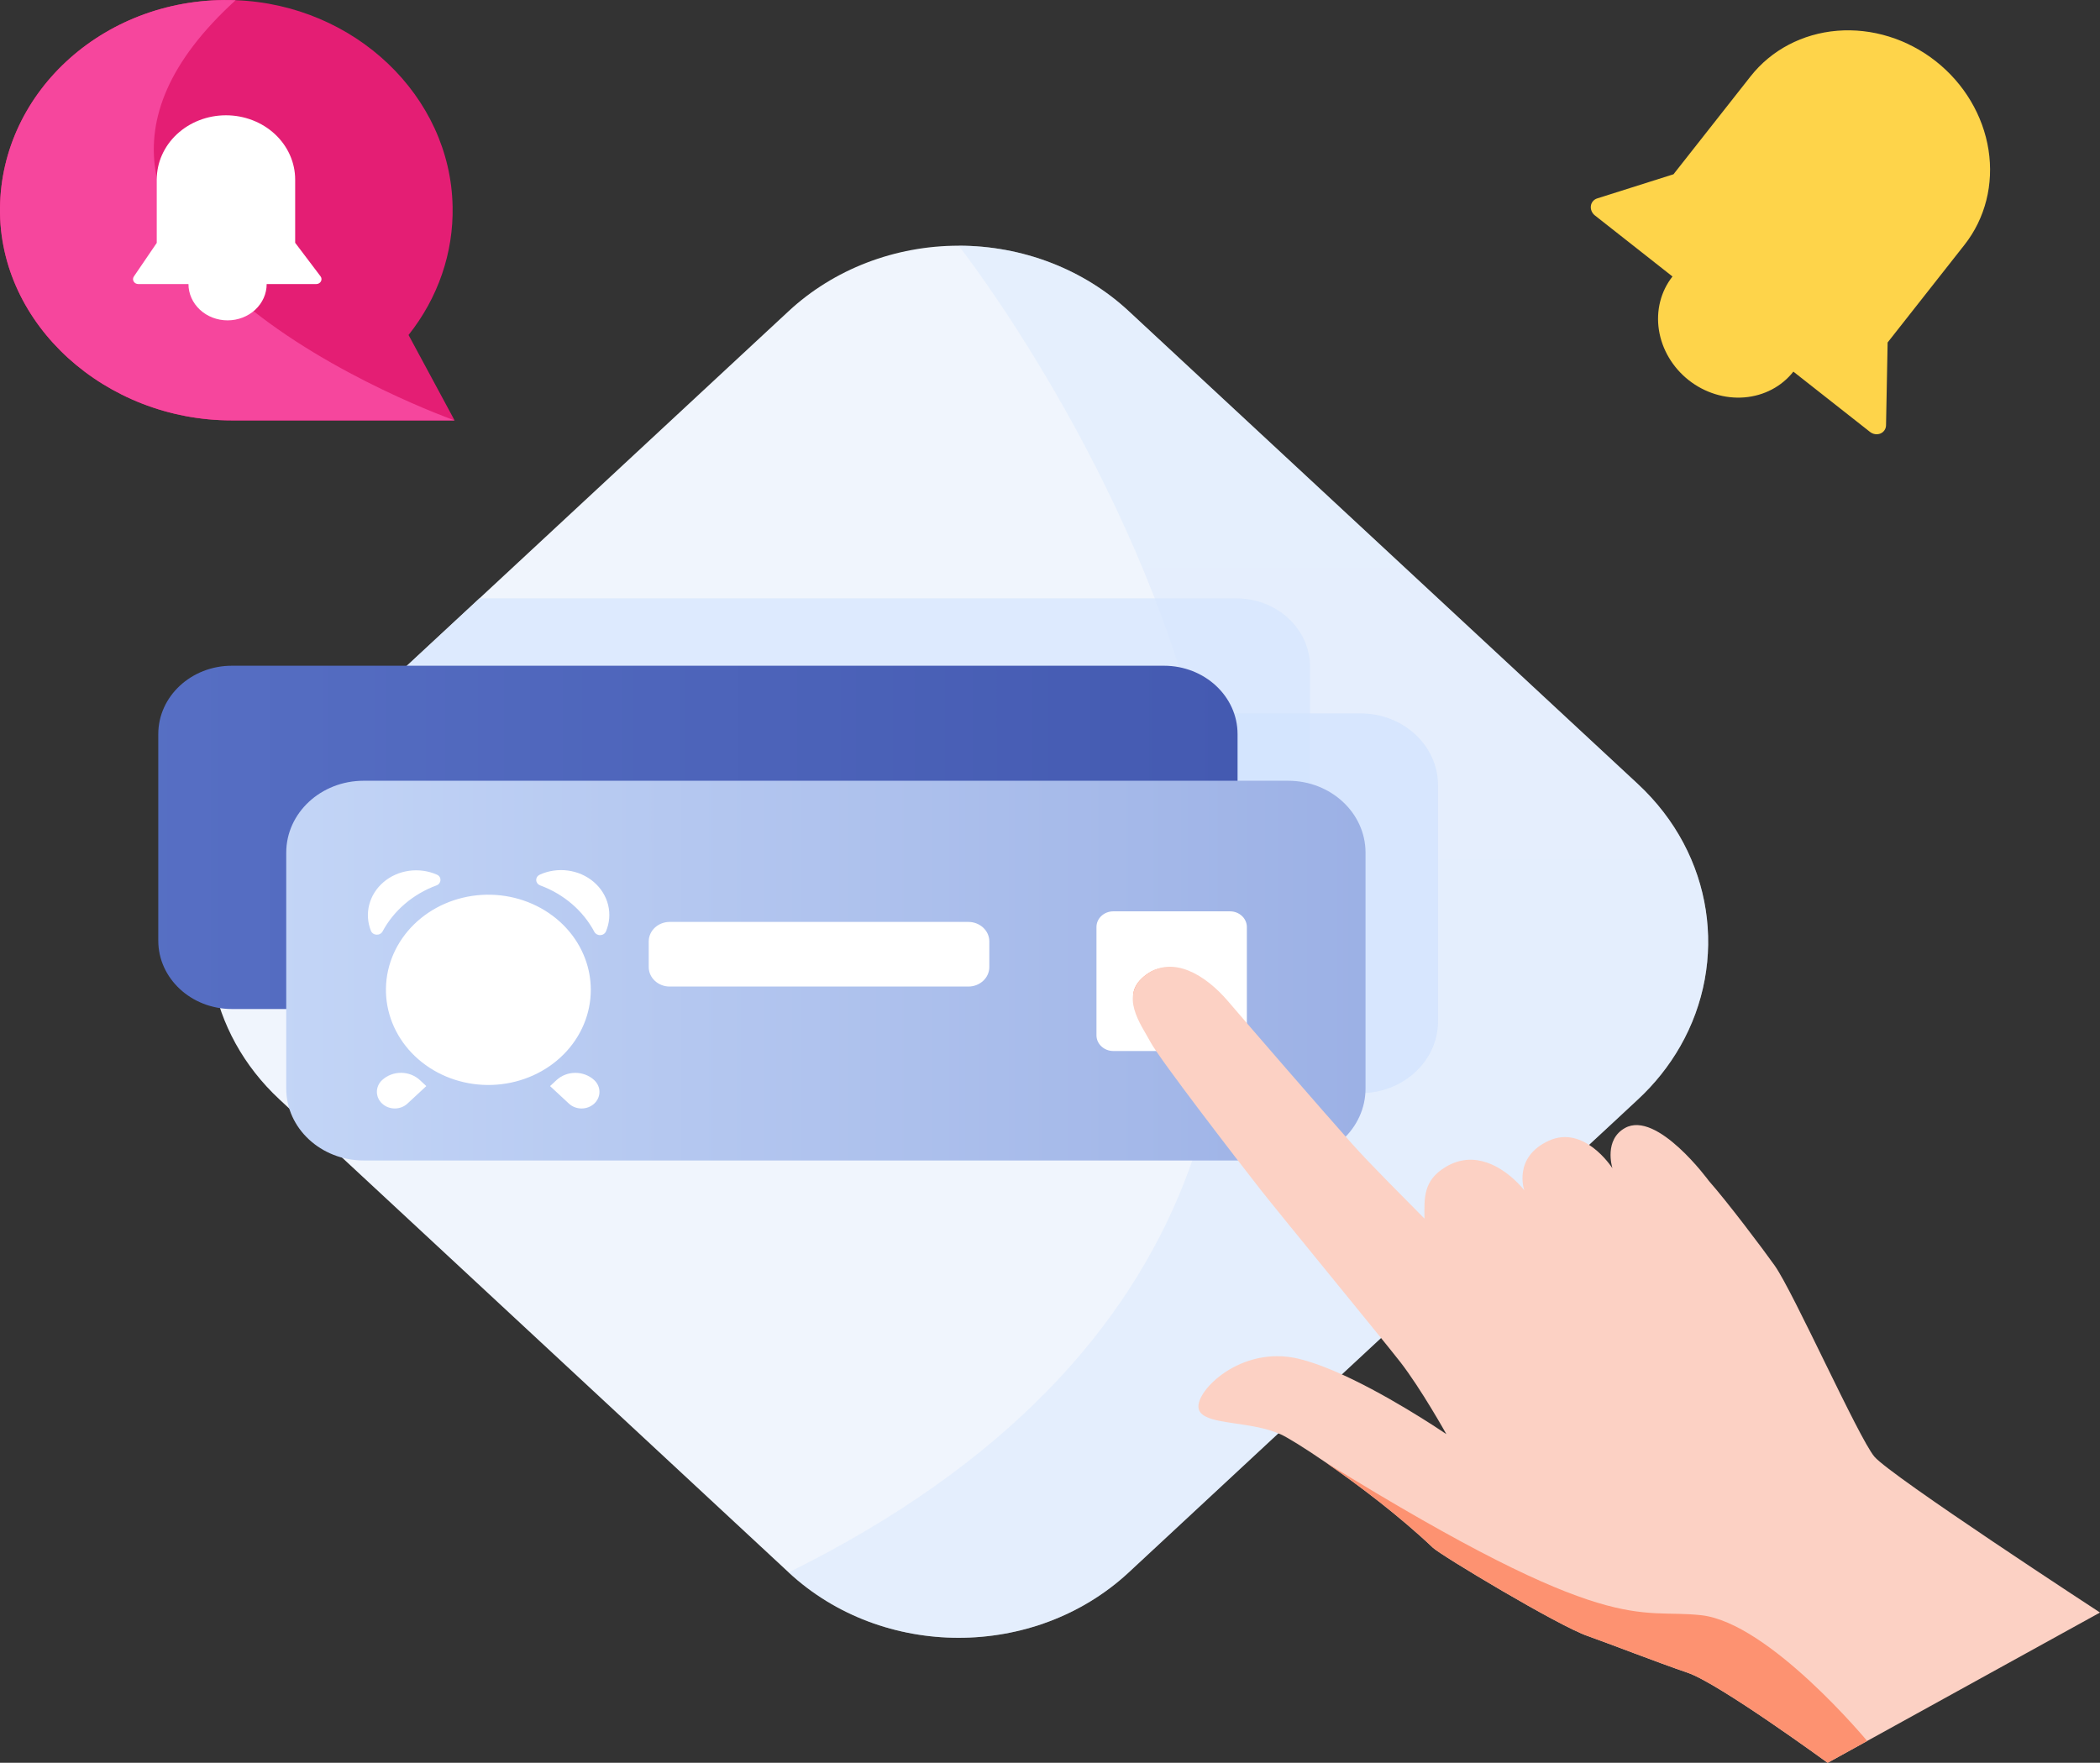 <svg width="162" height="136" viewBox="0 0 162 136" fill="none" xmlns="http://www.w3.org/2000/svg">
<rect x="0" y="0" width="162" height="136" fill="#333333" stroke="none"/>
<g clip-path="url(#clip0_2_9215)">
<path d="M129.622 80.715C128.757 82.233 127.651 83.621 126.341 84.834L124.144 86.877L122.454 88.443L120.755 90.018L97.615 111.511L87.072 121.312C79.828 128.037 68.081 128.037 60.84 121.312L34.733 97.058L27.154 90.018L25.458 88.443L21.572 84.834C15.945 79.608 14.69 71.865 17.803 65.514C18.722 63.638 19.999 61.932 21.572 60.477L32.121 50.682L36.984 46.166L58.644 26.042L60.841 24.002C62.563 22.402 64.608 21.133 66.858 20.267C69.109 19.401 71.521 18.955 73.957 18.955C76.392 18.955 78.804 19.401 81.055 20.267C83.305 21.133 85.35 22.402 87.072 24.002L92.543 29.086L126.341 60.478C132.24 65.955 133.337 74.208 129.622 80.715Z" fill="#F0F5FD"/>
<path opacity="0.42" d="M129.622 80.716C128.757 82.233 127.651 83.621 126.341 84.833L124.145 86.878L122.454 88.443L120.757 90.019L97.616 111.512L87.071 121.312C79.829 128.038 68.082 128.038 60.84 121.312C128.307 87.901 73.952 18.955 73.952 18.955C76.389 18.952 78.802 19.396 81.054 20.262C83.305 21.128 85.35 22.399 87.07 24.001L92.542 29.083L126.34 60.475C132.24 65.954 133.336 74.209 129.622 80.716Z" fill="url(#paint0_linear_2_9215)"/>
<path d="M35.068 32.433H17.86C8.175 32.433 -0.084 25.075 -0.001 16.08C0.078 6.964 8.252 -0.357 18.179 0.015C27.356 0.354 34.769 7.419 34.915 15.945C34.987 19.503 33.792 22.983 31.516 25.844L35.068 32.433Z" fill="#E41E74"/>
<path d="M35.068 32.433H17.86C8.175 32.433 -0.084 25.075 -0.001 16.08C0.078 6.964 8.252 -0.357 18.179 0.015C-2.753 19.059 35.068 32.433 35.068 32.433Z" fill="#F6469D"/>
<path d="M24.398 21.915H20.572C20.572 22.658 20.255 23.37 19.689 23.896C19.123 24.421 18.356 24.716 17.556 24.716C16.756 24.716 15.988 24.421 15.423 23.896C14.857 23.37 14.539 22.658 14.539 21.915H10.669C10.596 21.915 10.525 21.897 10.462 21.862C10.399 21.828 10.348 21.779 10.313 21.719C10.277 21.66 10.26 21.593 10.262 21.526C10.265 21.458 10.286 21.392 10.325 21.335L12.092 18.74V13.854C12.092 12.539 12.654 11.277 13.655 10.347C14.657 9.417 16.015 8.895 17.431 8.895C18.847 8.895 20.205 9.417 21.206 10.347C22.207 11.277 22.77 12.539 22.77 13.854V18.731L24.728 21.32C24.771 21.376 24.796 21.442 24.801 21.511C24.806 21.58 24.791 21.649 24.757 21.71C24.723 21.771 24.672 21.823 24.608 21.859C24.545 21.895 24.472 21.914 24.398 21.915Z" fill="white"/>
<path d="M144.261 33.325L138.346 28.671C137.442 29.819 136.084 30.534 134.57 30.658C133.056 30.782 131.511 30.305 130.274 29.332C129.038 28.358 128.211 26.969 127.975 25.468C127.74 23.968 128.116 22.479 129.02 21.331L123.037 16.622C122.924 16.534 122.836 16.419 122.781 16.289C122.726 16.16 122.706 16.021 122.724 15.886C122.741 15.752 122.796 15.628 122.882 15.526C122.967 15.424 123.081 15.349 123.211 15.308L129.098 13.445L135.043 5.892C136.643 3.858 139.047 2.593 141.726 2.373C144.406 2.154 147.14 2.998 149.329 4.721C151.518 6.444 152.982 8.904 153.399 11.559C153.815 14.215 153.15 16.849 151.55 18.883L145.617 26.422L145.494 32.806C145.492 32.946 145.451 33.079 145.375 33.191C145.299 33.304 145.192 33.392 145.065 33.445C144.937 33.498 144.795 33.516 144.654 33.494C144.512 33.473 144.376 33.415 144.261 33.325Z" fill="#FED44A"/>
<path opacity="0.77" d="M101.061 51.44V67.374C101.061 68.773 100.463 70.114 99.398 71.103C98.334 72.092 96.89 72.648 95.384 72.649H23.483C22.737 72.649 21.998 72.512 21.309 72.247C20.62 71.982 19.994 71.594 19.466 71.104C18.939 70.614 18.52 70.032 18.235 69.392C17.949 68.752 17.803 68.066 17.803 67.373V65.513C18.722 63.637 19.999 61.93 21.572 60.476L32.121 50.68L36.984 46.164H95.384C96.89 46.165 98.334 46.721 99.398 47.711C100.463 48.7 101.061 50.041 101.061 51.44Z" fill="url(#paint1_linear_2_9215)"/>
<path opacity="0.77" d="M27.675 60.587V78.788C27.675 81.852 30.349 84.335 33.647 84.335H104.962C108.26 84.335 110.934 81.852 110.934 78.788V60.587C110.934 57.524 108.26 55.04 104.962 55.04H33.647C30.349 55.04 27.675 57.524 27.675 60.587Z" fill="url(#paint2_linear_2_9215)"/>
<path d="M12.21 56.636L12.21 72.571C12.21 75.484 14.752 77.845 17.888 77.845H89.79C92.926 77.845 95.469 75.484 95.469 72.571V56.636C95.469 53.723 92.926 51.361 89.79 51.361H17.888C14.752 51.361 12.21 53.723 12.21 56.636Z" fill="url(#paint3_linear_2_9215)"/>
<path d="M22.081 65.783V83.983C22.081 87.047 24.756 89.531 28.054 89.531H99.368C102.667 89.531 105.341 87.047 105.341 83.983V65.783C105.341 62.719 102.667 60.235 99.368 60.235H28.054C24.756 60.235 22.081 62.719 22.081 65.783Z" fill="url(#paint4_linear_2_9215)"/>
<path d="M84.585 71.519V79.874C84.585 80.543 85.168 81.085 85.888 81.085H94.883C95.602 81.085 96.186 80.543 96.186 79.874V71.519C96.186 70.851 95.602 70.309 94.883 70.309H85.888C85.168 70.309 84.585 70.851 84.585 71.519Z" fill="white"/>
<path d="M45.576 76.368C45.575 78.208 44.831 79.981 43.49 81.335C42.149 82.689 40.309 83.526 38.335 83.68C36.361 83.834 34.397 83.294 32.832 82.166C31.266 81.039 30.214 79.407 29.883 77.593C29.552 75.779 29.966 73.915 31.044 72.372C32.122 70.828 33.785 69.717 35.703 69.258C37.622 68.799 39.656 69.026 41.402 69.895C43.149 70.763 44.481 72.208 45.134 73.945C45.427 74.724 45.576 75.543 45.576 76.368ZM33.669 68.31C31.861 68.979 30.382 70.242 29.512 71.859C29.47 71.938 29.403 72.004 29.322 72.048C29.24 72.093 29.145 72.115 29.05 72.111C28.956 72.107 28.864 72.077 28.787 72.025C28.71 71.973 28.651 71.902 28.617 71.819C28.357 71.174 28.31 70.47 28.483 69.8C28.655 69.129 29.04 68.522 29.587 68.055C30.134 67.589 30.818 67.285 31.552 67.183C32.286 67.08 33.037 67.184 33.707 67.48C34.091 67.65 34.062 68.165 33.669 68.31ZM45.851 71.893C44.984 70.26 43.495 68.983 41.674 68.309C41.587 68.277 41.511 68.222 41.456 68.151C41.402 68.08 41.37 67.996 41.366 67.908C41.362 67.821 41.385 67.734 41.432 67.659C41.48 67.583 41.55 67.522 41.633 67.483C42.309 67.174 43.068 67.063 43.813 67.163C44.557 67.263 45.252 67.57 45.805 68.043C46.358 68.517 46.744 69.135 46.912 69.817C47.079 70.498 47.021 71.21 46.745 71.86C46.709 71.942 46.65 72.012 46.572 72.063C46.495 72.114 46.404 72.143 46.309 72.146C46.214 72.15 46.121 72.127 46.039 72.082C45.958 72.037 45.893 71.972 45.851 71.893Z" fill="white"/>
<path d="M45.841 85.143C45.582 85.384 45.231 85.519 44.864 85.519C44.498 85.519 44.147 85.384 43.888 85.143L42.433 83.792L42.93 83.33C43.316 82.972 43.839 82.77 44.385 82.77C44.931 82.77 45.454 82.972 45.84 83.33C46.099 83.571 46.244 83.897 46.244 84.237C46.244 84.578 46.099 84.904 45.84 85.145L45.841 85.143Z" fill="white"/>
<path d="M32.39 83.329L32.887 83.791L31.432 85.142C31.304 85.261 31.152 85.356 30.984 85.42C30.817 85.485 30.637 85.518 30.455 85.518C30.274 85.518 30.094 85.485 29.927 85.42C29.759 85.356 29.607 85.261 29.479 85.142C29.35 85.023 29.248 84.882 29.179 84.726C29.11 84.57 29.074 84.403 29.074 84.235C29.074 84.066 29.11 83.9 29.179 83.744C29.248 83.588 29.35 83.447 29.479 83.328C29.67 83.15 29.897 83.009 30.147 82.913C30.396 82.817 30.664 82.768 30.935 82.768C31.205 82.768 31.473 82.817 31.723 82.914C31.972 83.01 32.199 83.151 32.39 83.329Z" fill="white"/>
<path d="M74.701 71.126H51.664C50.77 71.126 50.045 71.799 50.045 72.629V74.609C50.045 75.439 50.77 76.112 51.664 76.112H74.701C75.594 76.112 76.319 75.439 76.319 74.609V72.629C76.319 71.799 75.594 71.126 74.701 71.126Z" fill="white"/>
<path d="M88.452 75.171C89.433 74.456 90.406 74.598 91.105 74.954C91.803 75.309 93.779 78.126 93.754 78.712C93.73 79.298 91.436 81.088 90.739 81.016C89.809 80.923 88.008 78.446 87.624 77.68C87.241 76.914 87.315 76.001 88.452 75.171Z" fill="url(#paint5_linear_2_9215)"/>
<path d="M162 124.407L151.216 130.356L151.21 130.359L144.04 134.315L144.036 134.319L140.99 136C140.99 136 132.609 129.876 130.194 129.052C127.778 128.227 124.12 126.797 122.475 126.216C120.231 125.442 111.171 120.004 110.537 119.404C107.973 116.966 104.717 114.51 102.251 112.811C102.231 112.801 102.213 112.789 102.195 112.776C100.607 111.687 99.351 110.917 98.825 110.671C98.536 110.544 98.239 110.433 97.935 110.339C95.685 109.662 92.93 109.841 92.499 108.789C92.484 108.748 92.472 108.705 92.464 108.663C92.182 107.334 95.716 103.766 100.161 104.823C101 105.023 101.929 105.353 102.886 105.759L102.889 105.762H102.895C106.778 107.415 111.093 110.314 111.539 110.618L111.577 110.644C111.577 110.644 109.628 107.146 108.011 105.065C106.394 102.999 98.723 93.671 97.176 91.695C95.629 89.72 89.474 81.75 88.754 80.398C88.034 79.047 86.24 76.754 88.459 75.172C90.51 73.7 93.005 75.219 94.729 77.239C96.453 79.258 102.058 85.733 104.245 88.182C105.723 89.849 108.132 92.227 109.888 94.015C109.888 92.501 109.726 91.082 111.571 90.002C112.696 89.345 113.774 89.374 114.7 89.692H114.703C116.402 90.275 117.585 91.823 117.585 91.823C117.585 91.823 116.695 89.286 119.471 88.011C122.171 86.769 124.286 89.978 124.387 90.129C124.352 90.011 123.734 87.924 125.36 87.023C127.836 85.642 131.827 91.106 131.827 91.106C133.259 92.726 135.976 96.329 136.895 97.625C138.341 99.653 143.359 110.897 144.592 112.376C145.825 113.854 162 124.407 162 124.407Z" fill="#FCD1C4"/>
<path d="M98.326 108.864C98.479 109.011 98.282 110.207 98.1 110.33C98.045 110.343 97.987 110.346 97.93 110.339C95.681 109.662 92.924 109.841 92.493 108.787C92.749 108.542 93.191 108.262 93.767 108.072C94.786 107.741 98.183 108.719 98.326 108.864Z" fill="url(#paint6_linear_2_9215)"/>
<path opacity="0.2" d="M151.216 130.356L151.21 130.359L144.04 134.315L144.036 134.319L140.99 136C140.99 136 132.609 129.876 130.194 129.052C127.778 128.227 124.12 126.797 122.475 126.216C120.231 125.442 111.171 120.004 110.537 119.404C107.973 116.966 104.717 114.51 102.251 112.811C102.231 112.801 102.213 112.789 102.195 112.776C100.607 111.687 99.351 110.917 98.825 110.671C98.536 110.544 98.239 110.433 97.935 110.339C95.685 109.662 92.93 109.841 92.499 108.789C92.484 108.748 92.472 108.705 92.464 108.663C92.182 107.334 95.716 103.766 100.161 104.823C101 105.023 101.929 105.353 102.886 105.759L102.889 105.762H102.895C106.778 107.415 111.093 110.314 111.539 110.618L111.577 110.644C111.577 110.644 109.628 107.146 108.011 105.065C106.394 102.999 98.723 93.671 97.176 91.695C95.629 89.72 89.474 81.75 88.754 80.398C88.034 79.047 86.24 76.754 88.459 75.172C90.51 73.7 93.005 75.219 94.729 77.239C96.453 79.258 102.058 85.733 104.245 88.182C105.723 89.849 108.132 92.227 109.888 94.015C109.888 92.501 109.726 91.082 111.571 90.002C112.696 89.345 113.774 89.374 114.7 89.692H114.703C115.619 93.534 116.831 101.153 121.266 111.288C127.283 125.044 151.216 130.356 151.216 130.356Z" fill="url(#paint7_linear_2_9215)"/>
<path d="M144.039 134.316L144.036 134.319L140.99 136C140.99 136 132.608 129.876 130.193 129.052C127.778 128.227 124.119 126.797 122.474 126.217C120.23 125.442 111.171 120.004 110.537 119.404C107.972 116.966 104.717 114.51 102.25 112.812C124.43 126.511 126.262 124.053 131.249 124.615C136.478 125.203 144.039 134.316 144.039 134.316Z" fill="url(#paint8_linear_2_9215)"/>
<path d="M113.693 116.814C113.535 116.659 111.344 114.47 110.301 112.227C109.23 109.936 103.08 105.888 102.886 105.761H102.892C106.775 107.414 111.09 110.313 111.537 110.617C111.515 113.683 113.565 116.633 113.693 116.814Z" fill="url(#paint9_linear_2_9215)"/>
</g>
<defs>
<linearGradient id="paint0_linear_2_9215" x1="96.307" y1="31.505" x2="96.307" y2="184.808" gradientUnits="userSpaceOnUse">
<stop stop-color="#D6E6FD"/>
<stop offset="1" stop-color="#D2E3FD"/>
</linearGradient>
<linearGradient id="paint1_linear_2_9215" x1="80965.6" y1="55231" x2="392446" y2="55231" gradientUnits="userSpaceOnUse">
<stop stop-color="#D6E6FD"/>
<stop offset="1" stop-color="#D2E3FD"/>
</linearGradient>
<linearGradient id="paint2_linear_2_9215" x1="175568" y1="176553" x2="32112" y2="176553" gradientUnits="userSpaceOnUse">
<stop stop-color="#D6E6FD"/>
<stop offset="1" stop-color="#D2E3FD"/>
</linearGradient>
<linearGradient id="paint3_linear_2_9215" x1="-13.144" y1="64.603" x2="194.923" y2="64.603" gradientUnits="userSpaceOnUse">
<stop stop-color="#5C75C9"/>
<stop offset="1" stop-color="#2E419B"/>
</linearGradient>
<linearGradient id="paint4_linear_2_9215" x1="242.264" y1="74.883" x2="-10.688" y2="74.883" gradientUnits="userSpaceOnUse">
<stop stop-color="#5C75C9"/>
<stop offset="1" stop-color="#D2E3FD"/>
</linearGradient>
<linearGradient id="paint5_linear_2_9215" x1="87.298" y1="77.082" x2="93.727" y2="78.845" gradientUnits="userSpaceOnUse">
<stop stop-color="#FD9271"/>
<stop offset="1" stop-color="#FED4C4" stop-opacity="0"/>
</linearGradient>
<linearGradient id="paint6_linear_2_9215" x1="17472.3" y1="7342.45" x2="16420" y2="6322.95" gradientUnits="userSpaceOnUse">
<stop stop-color="#FD9271"/>
<stop offset="1" stop-color="#FED4C4" stop-opacity="0"/>
</linearGradient>
<linearGradient id="paint7_linear_2_9215" x1="316997" y1="224501" x2="55524.3" y2="119891" gradientUnits="userSpaceOnUse">
<stop stop-color="#FD9271"/>
<stop offset="1" stop-color="#FED4C4" stop-opacity="0"/>
</linearGradient>
<linearGradient id="paint8_linear_2_9215" x1="107541" y1="64215.6" x2="140811" y2="108141" gradientUnits="userSpaceOnUse">
<stop stop-color="#FD9271"/>
<stop offset="1" stop-color="#FED4C4" stop-opacity="0"/>
</linearGradient>
<linearGradient id="paint9_linear_2_9215" x1="35305.7" y1="35901.2" x2="31996.6" y2="33206.7" gradientUnits="userSpaceOnUse">
<stop stop-color="#FD9271"/>
<stop offset="1" stop-color="#FED4C4" stop-opacity="0"/>
</linearGradient>
<clipPath id="clip0_2_9215">
<rect width="162" height="136" fill="white" transform="translate(-0)"/>
</clipPath>
</defs>
</svg>
